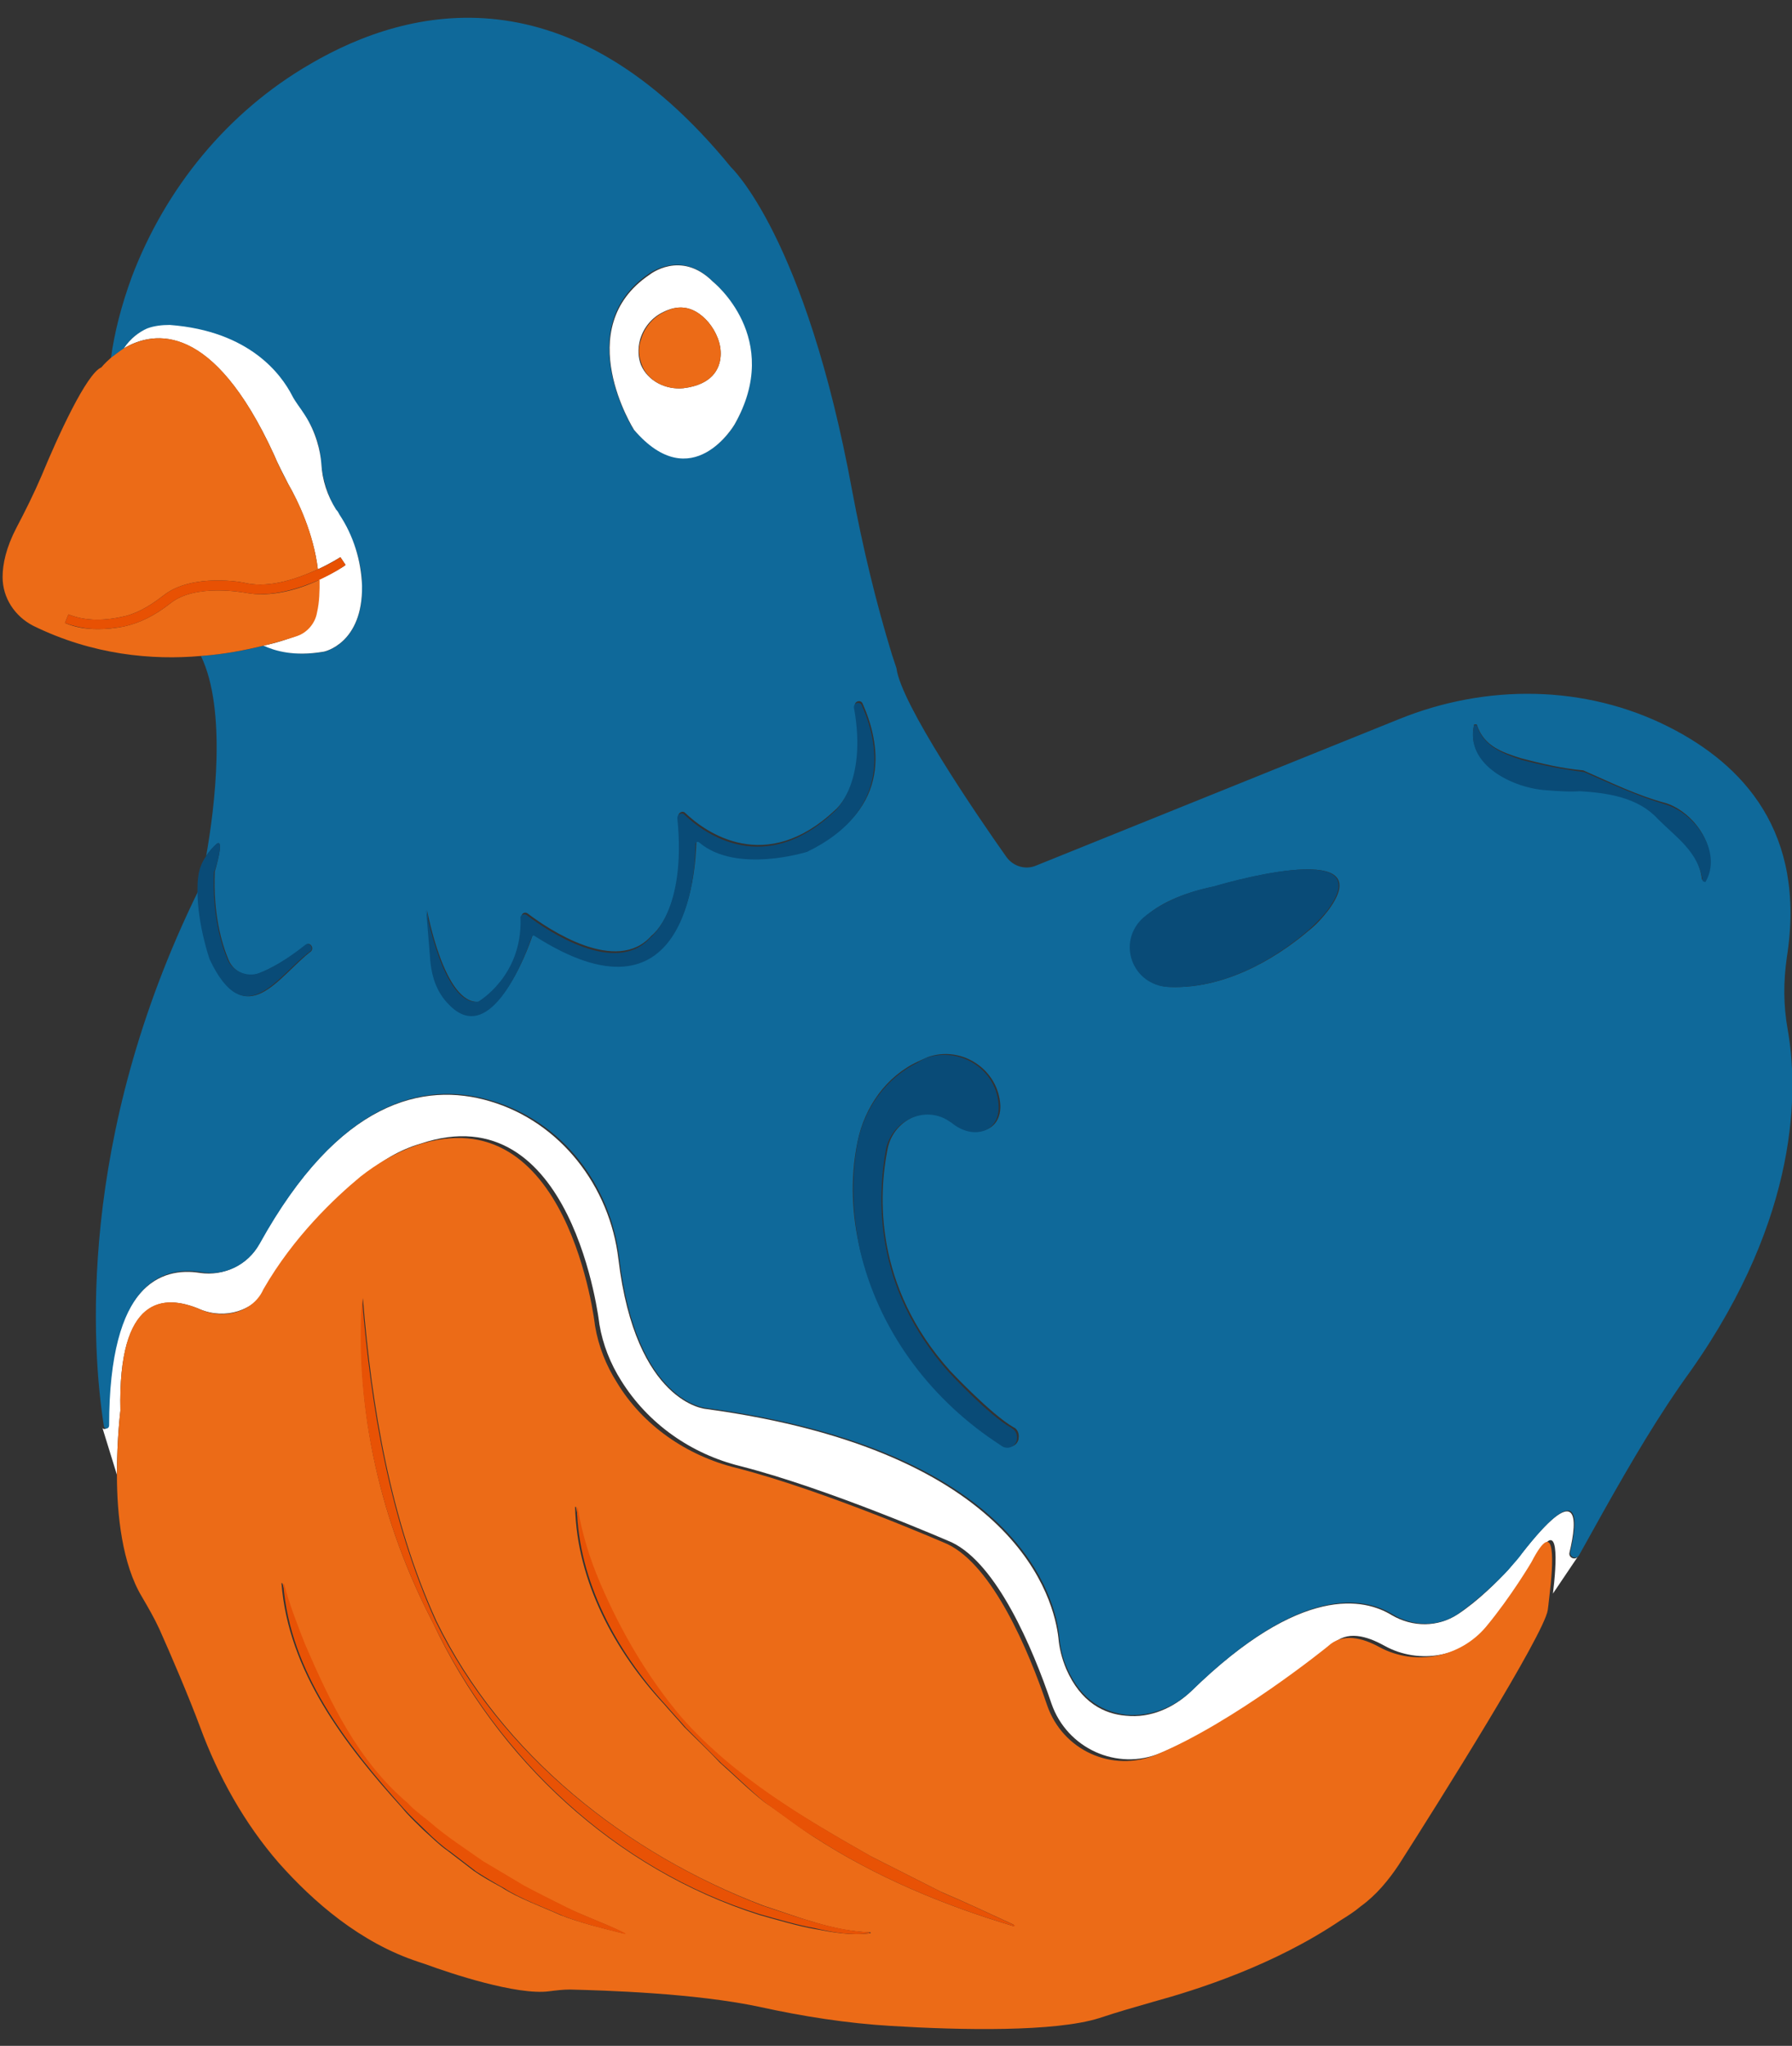 <?xml version="1.0" encoding="utf-8"?>
<!-- Generator: Adobe Illustrator 27.6.1, SVG Export Plug-In . SVG Version: 6.00 Build 0)  -->
<svg version="1.1" id="Layer_1" xmlns="http://www.w3.org/2000/svg" xmlns:xlink="http://www.w3.org/1999/xlink" x="0px" y="0px"
	 viewBox="0 0 206.9 236.1" style="enable-background:new 0 0 206.9 236.1;" xml:space="preserve">
<rect x="0" y="0" width="206.9" height="236.1" fill="#333333" stroke="none"/>
<style type="text/css">
	.st0{fill:#FFFFFF;}
	.st1{fill:#0F699A;}
	.st2{fill:#EC6B17;}
	.st3{fill:#E85103;}
	.st4{fill:#094B77;}
	.st5{fill:#E85205;}
</style>
<path class="st0" d="M12.4,164.6c0,0.4-0.6,0.4-0.6,0.1l1.7,5.5c0-4.2,0.4-7.4,0.4-7.4c-0.3-13.2,5-13.5,9.2-11.7
	c2.9,1.2,6.2,0.2,7.8-2.5c3.5-6.1,8.3-10.6,11.2-13c1.9-1.6,4-2.9,6.4-3.6c17.7-6,20.7,20.8,20.7,20.8c0.4,2.4,1.3,4.6,2.5,6.5
	c3.1,5,8.1,8.5,13.8,9.9c10.2,2.6,24.4,8.8,24.4,8.8c5.2,2.5,9.3,12.1,11.5,18.6c1.8,5.2,7.6,7.8,12.6,5.7
	c9.1-3.8,19.8-12.5,19.8-12.5c1.7-1.7,4-1,6,0.1c4.1,2.3,9.3,1.3,12.3-2.4c2.9-3.5,5.1-7.4,5.1-7.4c3-5.8,2.5,0.5,2.1,3.8l2.9-4.3
	c-0.3,0.5-1.1,0.2-1-0.4c1-4.1,1.1-8.4-5.6,0.2c-0.5,0.6-1,1.2-1.5,1.8c-1.2,1.3-3.5,3.6-5.8,5.1c-2.3,1.5-5.2,1.5-7.6,0.1
	c-3.1-1.9-10.4-3.7-23.2,8.8c-2,1.9-4.7,3.1-7.5,2.8c-2.5-0.2-5.2-1.5-6.9-5.4c-0.5-1.2-0.8-2.4-0.9-3.6
	c-0.5-4.3-4.6-21.5-40.7-26.4c0,0-8.1-0.6-10.1-17.3c-1-8.4-6.7-15.8-14.8-18.2c-7.7-2.3-17.5-0.1-26.7,16.5
	c-1.3,2.4-4.1,3.7-6.8,3.3C18.7,146.2,12.5,148.1,12.4,164.6L12.4,164.6z"/>
<path class="st1" d="M37.5,75.2c-3.4,0.6-5.7-0.1-7-0.7c-2,0.5-4.5,1-7.3,1.2c3,6.2,1.6,17.5,0.6,23.1c0.3-0.5,0.8-1,1.2-1.4
	c1-0.8-0.2,3.2-0.2,3.2c-0.2,4.9,0.8,8.3,1.6,10.2c0.6,1.4,2.2,2.1,3.6,1.5c1.2-0.5,3-1.4,5.4-3.3c0.4-0.3,0.9,0.4,0.5,0.8
	c-3.7,2.8-7.5,9.6-11.6,0.9c0,0-1.4-4-1.4-7.9c-14.1,28.7-12.3,53-10.9,61.8c0.1,0.4,0.6,0.3,0.6-0.1c0-16.6,6.2-18.4,10.6-17.7
	c2.7,0.5,5.4-0.8,6.8-3.3c9.2-16.6,19-18.8,26.7-16.5c8.2,2.4,13.8,9.7,14.8,18.2c2,16.8,10.1,17.3,10.1,17.3
	c36.2,4.9,40.3,22.1,40.7,26.4c0.1,1.2,0.4,2.5,0.9,3.6c1.7,3.9,4.4,5.1,6.9,5.4c2.8,0.2,5.5-0.9,7.5-2.8
	c12.8-12.5,20.1-10.7,23.2-8.8c2.3,1.4,5.3,1.5,7.6-0.1c2.3-1.6,4.6-3.8,5.8-5.1c0.5-0.6,1.1-1.2,1.5-1.8c6.7-8.6,6.6-4.3,5.6-0.2
	c-0.1,0.6,0.7,0.9,1,0.4l2.9-5.2c3.1-5.5,6.3-11,10-16.1c12.7-18,12.4-32.7,11.2-39.4c-0.5-2.8-0.5-5.5-0.1-8.3
	c2.3-14.5-5.1-22.3-13.6-26.6c-9.7-4.9-21.1-5-31.2-0.9l-41.9,16.9c-1.2,0.5-2.6,0.1-3.4-1c-3.4-4.8-12.2-17.7-12.7-21.8l-0.5-1.5
	c-1.9-6.2-3.4-12.5-4.6-18.9C93,27.3,84.4,19.3,84.4,19.3C65.8-3.5,47.4,0.6,35.8,7.4C26.3,12.9,19.1,21.7,15.2,32
	c-1.2,3.3-2,6.4-2.4,9.4c0.4-0.4,0.9-0.8,1.5-1.1c0.7-1.3,1.8-2,2.7-2.3c0.8-0.3,1.7-0.4,2.6-0.4c9.2,0.7,12.9,5.8,14.1,8.1
	c0.4,0.8,0.9,1.6,1.5,2.3c1.4,1.9,1.8,4.1,1.9,5.6c0.2,1.9,0.8,3.7,1.7,5.3c0.1,0.2,0.2,0.4,0.4,0.6c1.6,2.5,2.6,5.3,2.6,8.2
	C41.9,74.3,37.4,75.2,37.5,75.2L37.5,75.2z M178.6,91.1c-3.8-0.2-9.5-2.9-8.4-7.5h0.3c0.8,2.5,2.9,3.2,5.1,3.9
	c2.3,0.6,4.8,1.2,7.2,1.4c3.2,1.4,6.2,2.9,9.6,3.8c3.3,1.1,6.4,5.5,4.4,8.9l-0.3-0.1c-0.4-3.4-2.9-5.1-5.1-7.2
	c-2.4-2.5-5.9-3-9.1-3.2l0.3,0C181.2,91.3,179.9,91.3,178.6,91.1L178.6,91.1z M135,113.9c-4.2-0.2-6-5.2-2.9-8
	c1.6-1.5,4.2-2.8,8.1-3.6c0,0,19.5-5.9,13.2,2.7c-0.7,0.9-1.4,1.7-2.3,2.4C148.4,109.7,142.2,114.2,135,113.9L135,113.9z M84.8,49
	c0,0-4.8,8.3-11.7,0.5c0,0-7.3-11.7,1.8-17.9c0,0,3.7-2.8,7.3,0.8C82.3,32.5,90.4,39,84.8,49z M99.3,144.2c-0.9-3.8-1.2-8-0.3-12.4
	c0.8-4,3.3-7.6,7-9.3c0.4-0.2,0.7-0.3,1.1-0.5c3.9-1.4,8.2,1.4,8.4,5.6c0,0.1,0,0.1,0,0.1c0,3-3.1,3.7-5.4,1.8
	c-0.1-0.1-0.2-0.1-0.3-0.2c-2.8-1.9-6.6-0.1-7.3,3.2c-1.1,5.4-1.6,15.9,7.2,25.7c0,0,4.7,5,7.3,6.5c0.5,0.2,0.7,0.8,0.6,1.3l0,0.1
	c-0.2,0.8-1.1,1.1-1.7,0.7l-0.9-0.6C107.2,161,101.5,153.2,99.3,144.2L99.3,144.2z M49.8,111.1l-0.5-6.1c0,0,2,11,6,10.6
	c0,0,5.1-2.9,4.9-9.8c0-0.4,0.4-0.6,0.7-0.4c2.5,1.9,10.3,7.1,14.3,2.6c0,0,4.2-3,3.1-13.8c0-0.4,0.5-0.7,0.8-0.4
	c2.4,2.3,9.3,7.2,17.3-0.3c0,0,4-3.2,2.3-12c-0.1-0.6,0.7-0.8,0.9-0.3c1.9,4.3,3.7,12.1-6.3,16.9c0,0-8.2,2.7-12.5-1.1
	c-0.1-0.1-0.4,0-0.4,0.2c-0.1,3.3-1.1,21.8-18.6,10.6c-0.1-0.1-0.3,0-0.3,0.1c-0.6,1.9-4.8,13-9.6,7.8
	C50.6,114.6,49.9,112.9,49.8,111.1L49.8,111.1z"/>
<path class="st2" d="M23.1,151.1c-4.2-1.8-9.5-1.6-9.2,11.7c0,0-0.4,3.2-0.4,7.4c0,4.6,0.6,10.3,2.9,14.1c0.7,1.2,1.4,2.4,2,3.7
	c1.3,2.9,3.4,7.8,4.7,11.3c2.1,5.7,5.1,11.1,9.1,15.7c4,4.5,9.4,9.2,16.1,11.4c0,0,0.3,0.1,0.9,0.3c2.7,1,10.5,3.6,14.2,3.1
	c0.8-0.1,1.6-0.2,2.4-0.2c3.9,0.1,14.4,0.4,21.9,2c5,1.1,10.1,1.9,15.2,2.2c8.1,0.5,18.9,0.7,24-0.9c2.1-0.7,4.2-1.3,6.3-1.9
	c5.1-1.4,13.9-4.2,21.6-9.4c0.8-0.5,1.6-1,2.3-1.6c1.8-1.3,3.2-3,4.4-4.8c4.6-7.2,16.8-26.6,17.2-29.4c0,0,0.1-0.7,0.2-1.7
	c0.4-3.3,0.9-9.6-2.1-3.8c0,0-2.3,3.9-5.2,7.4c-3,3.6-8.2,4.6-12.3,2.4c-2-1.1-4.3-1.7-6-0.1c0,0-10.7,8.7-19.8,12.5
	c-5.1,2.1-10.8-0.5-12.6-5.7c-2.2-6.5-6.3-16.1-11.5-18.6c0,0-14.2-6.2-24.4-8.8c-5.7-1.4-10.8-4.9-13.8-9.9
	c-1.2-1.9-2.1-4.1-2.5-6.5c0,0-3-26.8-20.7-20.8c-2.3,0.8-4.5,2.1-6.4,3.6c-2.9,2.4-7.7,6.9-11.2,13C29.3,151.3,26,152.4,23.1,151.1
	L23.1,151.1z M117.1,222.3c-8.1-2.4-16-5.7-23.1-10.3c-1.3-0.8-4.3-3.1-5.7-4c-1.8-1.4-3.5-3.1-5.2-4.6c-1.2-1.3-2.8-2.8-4.1-4.1
	c-0.5-0.6-1.8-2-2.3-2.6c-5.7-6.1-10.1-14.2-10.3-22.8h0.1c0.5,3,1.5,5.9,2.6,8.7c2.4,5.6,5.5,10.9,9.4,15.5
	c6,6.9,14.1,11.6,22,16.1l8.1,4.1c2.8,1.2,5.6,2.5,8.4,3.8L117.1,222.3L117.1,222.3z M94,222.6c-1.8-0.3-4.5-1.1-6.3-1.6
	C71,215.7,57.4,203,50,187.3c-6-11.5-9.1-24.6-8.1-37.5c1,12.5,3.2,25.7,8.5,37.3c7.5,15.4,21.9,26.8,37.7,32.8
	c4,1.3,8.2,3,12.4,3.1l0,0.1C98.3,223.4,96.1,223,94,222.6L94,222.6z M46.4,208.6c-6.6-7.3-13.1-15.7-13.9-25.9l0.1,0
	c0.7,2.4,1.5,4.7,2.4,6.9c2.9,6.7,6.2,13.6,11.8,18.4c0.8,0.8,1.9,1.6,2.8,2.4c1.6,1.4,4.2,3.1,5.9,4.3c1,0.6,3.8,2.2,4.7,2.8
	c1.1,0.6,3.7,1.9,4.9,2.5c2.2,1.1,4.6,1.9,6.8,3l0,0.1c-2.4-0.6-4.9-1.2-7.2-2.1c-2-0.9-5-2-6.8-3.2c-1.1-0.6-2.2-1.2-3.2-1.9
	l-3-2.3c-0.9-0.6-2-1.7-2.8-2.4C48.2,210.5,47.2,209.6,46.4,208.6L46.4,208.6z"/>
<path class="st0" d="M84.8,49c5.7-10-2.5-16.5-2.5-16.5c-3.7-3.7-7.3-0.8-7.3-0.8c-9.2,6.2-1.8,17.9-1.8,17.9
	C79.9,57.4,84.8,49,84.8,49z M81.8,37.2c0.9,1.1,1.5,2.5,1.4,3.9c-0.1,1.5-1,3.3-4.3,3.7c-2,0.2-4.1-0.8-4.9-2.7
	c-0.3-0.8-0.4-1.8-0.1-2.9c0.4-1.4,1.4-2.6,2.7-3.2C78,35.3,79.9,35,81.8,37.2L81.8,37.2z"/>
<path class="st2" d="M78.9,44.8c3.3-0.4,4.2-2.2,4.3-3.7c0.1-1.4-0.5-2.8-1.4-3.9C79.9,35,78,35.3,76.7,36c-1.3,0.6-2.3,1.8-2.7,3.2
	c-0.4,1.1-0.2,2.1,0.1,2.9C74.8,44,76.9,45,78.9,44.8L78.9,44.8z"/>
<path class="st0" d="M17,37.9c-0.9,0.4-1.9,1.1-2.7,2.3c3.5-2.1,10.3-3,17.3,12.2c0.5,1.2,1.1,2.3,1.7,3.5c1.1,1.9,2.9,5.7,3.4,9.8
	c1.5-0.7,2.6-1.4,2.6-1.4l0.6,0.9c-0.1,0.1-1.3,0.9-3.1,1.7c0.1,1.2,0,2.5-0.3,3.8s-1.1,2.3-2.3,2.7c-0.9,0.3-2.2,0.8-3.8,1.1
	c1.3,0.6,3.5,1.3,7,0.7c0,0,4.5-0.9,4.4-7.6c-0.1-2.9-1-5.8-2.6-8.2c-0.1-0.2-0.2-0.4-0.4-0.6c-1-1.6-1.6-3.4-1.7-5.3
	c-0.1-1.4-0.6-3.6-1.9-5.6c-0.5-0.8-1.1-1.5-1.5-2.3c-1.2-2.3-4.8-7.4-14.1-8.1C18.7,37.5,17.8,37.6,17,37.9L17,37.9z"/>
<path class="st2" d="M1.9,60.9c-1.2,2.3-1.6,4.2-1.6,5.7c0,2.4,1.4,4.5,3.5,5.6c6.9,3.4,13.8,4,19.4,3.5c2.8-0.2,5.2-0.7,7.3-1.2
	c1.6-0.4,2.9-0.8,3.8-1.1c1.2-0.4,2.1-1.5,2.3-2.7c0.3-1.3,0.3-2.5,0.3-3.8c-2.3,1.1-5.6,2.1-8.6,1.5c-0.1,0-5.7-1.1-8.6,1.2
	c-1.9,1.5-3.6,2.3-5.4,2.7c-1,0.2-2,0.3-3,0.3c-1.4,0-2.6-0.2-3.8-0.7l0.4-1c1.7,0.7,3.8,0.8,6.1,0.3c1.6-0.3,3.1-1.1,4.9-2.5
	c3.3-2.6,9.3-1.5,9.5-1.4c2.9,0.6,6.1-0.6,8.3-1.6c-0.5-4.2-2.3-7.9-3.4-9.8c-0.6-1.1-1.2-2.3-1.7-3.5c-7-15.2-13.7-14.3-17.3-12.2
	c-0.6,0.4-1.1,0.8-1.5,1.1c-0.7,0.6-1.1,1.1-1.1,1.1c-1.7,0.7-5,7.9-6.9,12.5C3.9,57,2.9,59,1.9,60.9L1.9,60.9z"/>
<path class="st3" d="M39.9,65.2l-0.6-0.9c0,0-1,0.7-2.6,1.4c-2.2,1-5.4,2.2-8.3,1.6c-0.2-0.1-6.2-1.2-9.5,1.4
	c-1.8,1.4-3.3,2.2-4.9,2.5c-2.3,0.5-4.4,0.4-6.1-0.3l-0.4,1c1.1,0.4,2.4,0.7,3.8,0.7c0.9,0,1.9-0.1,3-0.3c1.8-0.4,3.5-1.2,5.4-2.7
	c2.9-2.3,8.6-1.2,8.6-1.2c3,0.6,6.3-0.5,8.6-1.5C38.6,66.1,39.8,65.3,39.9,65.2L39.9,65.2z"/>
<path class="st4" d="M140.1,102.3c-3.9,0.8-6.4,2.2-8.1,3.6c-3.1,2.8-1.3,7.8,2.9,8c7.3,0.3,13.4-4.2,16.1-6.5
	c0.8-0.7,1.6-1.5,2.3-2.4C159.6,96.4,140.1,102.3,140.1,102.3L140.1,102.3z"/>
<path class="st4" d="M106,122.6c-3.7,1.8-6.2,5.3-7,9.3c-0.8,4.4-0.5,8.6,0.3,12.4c2.1,9,7.8,16.8,15.5,22l0.9,0.6
	c0.6,0.4,1.5,0.1,1.7-0.7l0-0.1c0.1-0.5-0.1-1-0.6-1.3c-2.7-1.5-7.3-6.5-7.3-6.5c-8.7-9.8-8.2-20.2-7.2-25.7
	c0.7-3.3,4.5-5.1,7.3-3.2c0.1,0.1,0.2,0.1,0.3,0.2c2.3,1.9,5.4,1.2,5.4-1.8c0-0.1,0-0.1,0-0.1c-0.1-4.2-4.4-7-8.4-5.6
	C106.7,122.2,106.3,122.4,106,122.6L106,122.6z"/>
<path class="st4" d="M170.5,83.7h-0.3c-1.1,4.6,4.6,7.3,8.4,7.5c1.3,0.1,2.6,0.2,4,0.1l-0.3,0c3.3,0.2,6.8,0.7,9.1,3.2
	c2.2,2.2,4.7,3.8,5.2,7.2l0.3,0.1c2-3.4-1.1-7.8-4.4-8.9c-3.4-1-6.4-2.4-9.6-3.8c-2.4-0.3-4.9-0.8-7.2-1.4
	C173.3,86.9,171.3,86.1,170.5,83.7L170.5,83.7z"/>
<path class="st4" d="M55.2,115.6c-4,0.5-6-10.6-6-10.6l0.5,6.1c0.2,1.8,0.8,3.5,2.1,4.8c4.9,5.2,9-6,9.6-7.8
	c0.1-0.1,0.2-0.2,0.3-0.1c17.5,11.2,18.6-7.2,18.6-10.6c0-0.2,0.2-0.3,0.4-0.2c4.3,3.7,12.5,1.1,12.5,1.1c9.9-4.8,8.2-12.7,6.3-16.9
	c-0.2-0.5-1-0.3-0.9,0.3c1.6,8.8-2.3,12-2.3,12c-8,7.5-14.9,2.6-17.3,0.3c-0.3-0.3-0.8,0-0.8,0.4c1.1,10.7-3.1,13.8-3.1,13.8
	c-4,4.5-11.8-0.7-14.3-2.6c-0.3-0.2-0.8,0-0.7,0.4C60.3,112.7,55.2,115.6,55.2,115.6L55.2,115.6z"/>
<path class="st4" d="M25,97.4c-0.5,0.4-0.9,0.9-1.2,1.4c-0.5,0.7-0.8,1.5-0.9,2.3c-0.1,0.6-0.1,1.2-0.1,1.7c0,3.9,1.4,7.9,1.4,7.9
	c4.1,8.7,7.9,1.8,11.6-0.9c0.4-0.3,0-1.1-0.5-0.8c-2.4,1.9-4.1,2.8-5.4,3.3c-1.4,0.5-3-0.2-3.6-1.5c-0.8-1.9-1.8-5.3-1.6-10.2
	C24.8,100.7,26,96.6,25,97.4L25,97.4z"/>
<path class="st5" d="M50,187.3c7.5,15.6,21,28.4,37.7,33.6c1.8,0.5,4.5,1.3,6.3,1.6c2.1,0.5,4.3,0.9,6.4,0.6l0-0.1
	c-4.2-0.2-8.4-1.8-12.4-3.1c-15.8-6.1-30.2-17.4-37.7-32.8c-5.3-11.7-7.5-24.8-8.5-37.3C40.9,162.7,44,175.8,50,187.3L50,187.3z"/>
<path class="st5" d="M88.3,208c1.3,0.9,4.3,3.2,5.7,4c7.1,4.6,15,7.9,23.1,10.3l0.1-0.1c-2.8-1.3-5.6-2.6-8.4-3.8l-8.1-4.1
	c-7.9-4.5-15.9-9.2-22-16.1c-3.9-4.6-7-9.9-9.4-15.5c-1.2-2.8-2.1-5.7-2.6-8.7h-0.1c0.2,8.5,4.6,16.6,10.3,22.8
	c0.5,0.6,1.8,2,2.3,2.6c1.3,1.3,2.8,2.8,4.1,4.1C84.8,204.8,86.6,206.6,88.3,208L88.3,208z"/>
<path class="st5" d="M35.2,189.7c-0.9-2.3-1.8-4.6-2.4-6.9l-0.1,0c0.8,10.2,7.3,18.5,13.9,25.9c0.8,0.9,1.8,1.8,2.6,2.6
	c0.8,0.8,1.9,1.8,2.8,2.4l3,2.3c1.1,0.7,2.1,1.3,3.2,1.9c1.8,1.2,4.8,2.3,6.8,3.2c2.3,0.9,4.8,1.5,7.2,2.1l0-0.1
	c-2.2-1.1-4.6-1.9-6.8-3c-1.2-0.6-3.8-1.9-4.9-2.5c-1-0.6-3.7-2.2-4.7-2.8c-1.7-1.2-4.3-2.9-5.9-4.3c-0.9-0.8-2-1.5-2.8-2.4
	C41.3,203.2,38.1,196.4,35.2,189.7L35.2,189.7z"/>
</svg>
